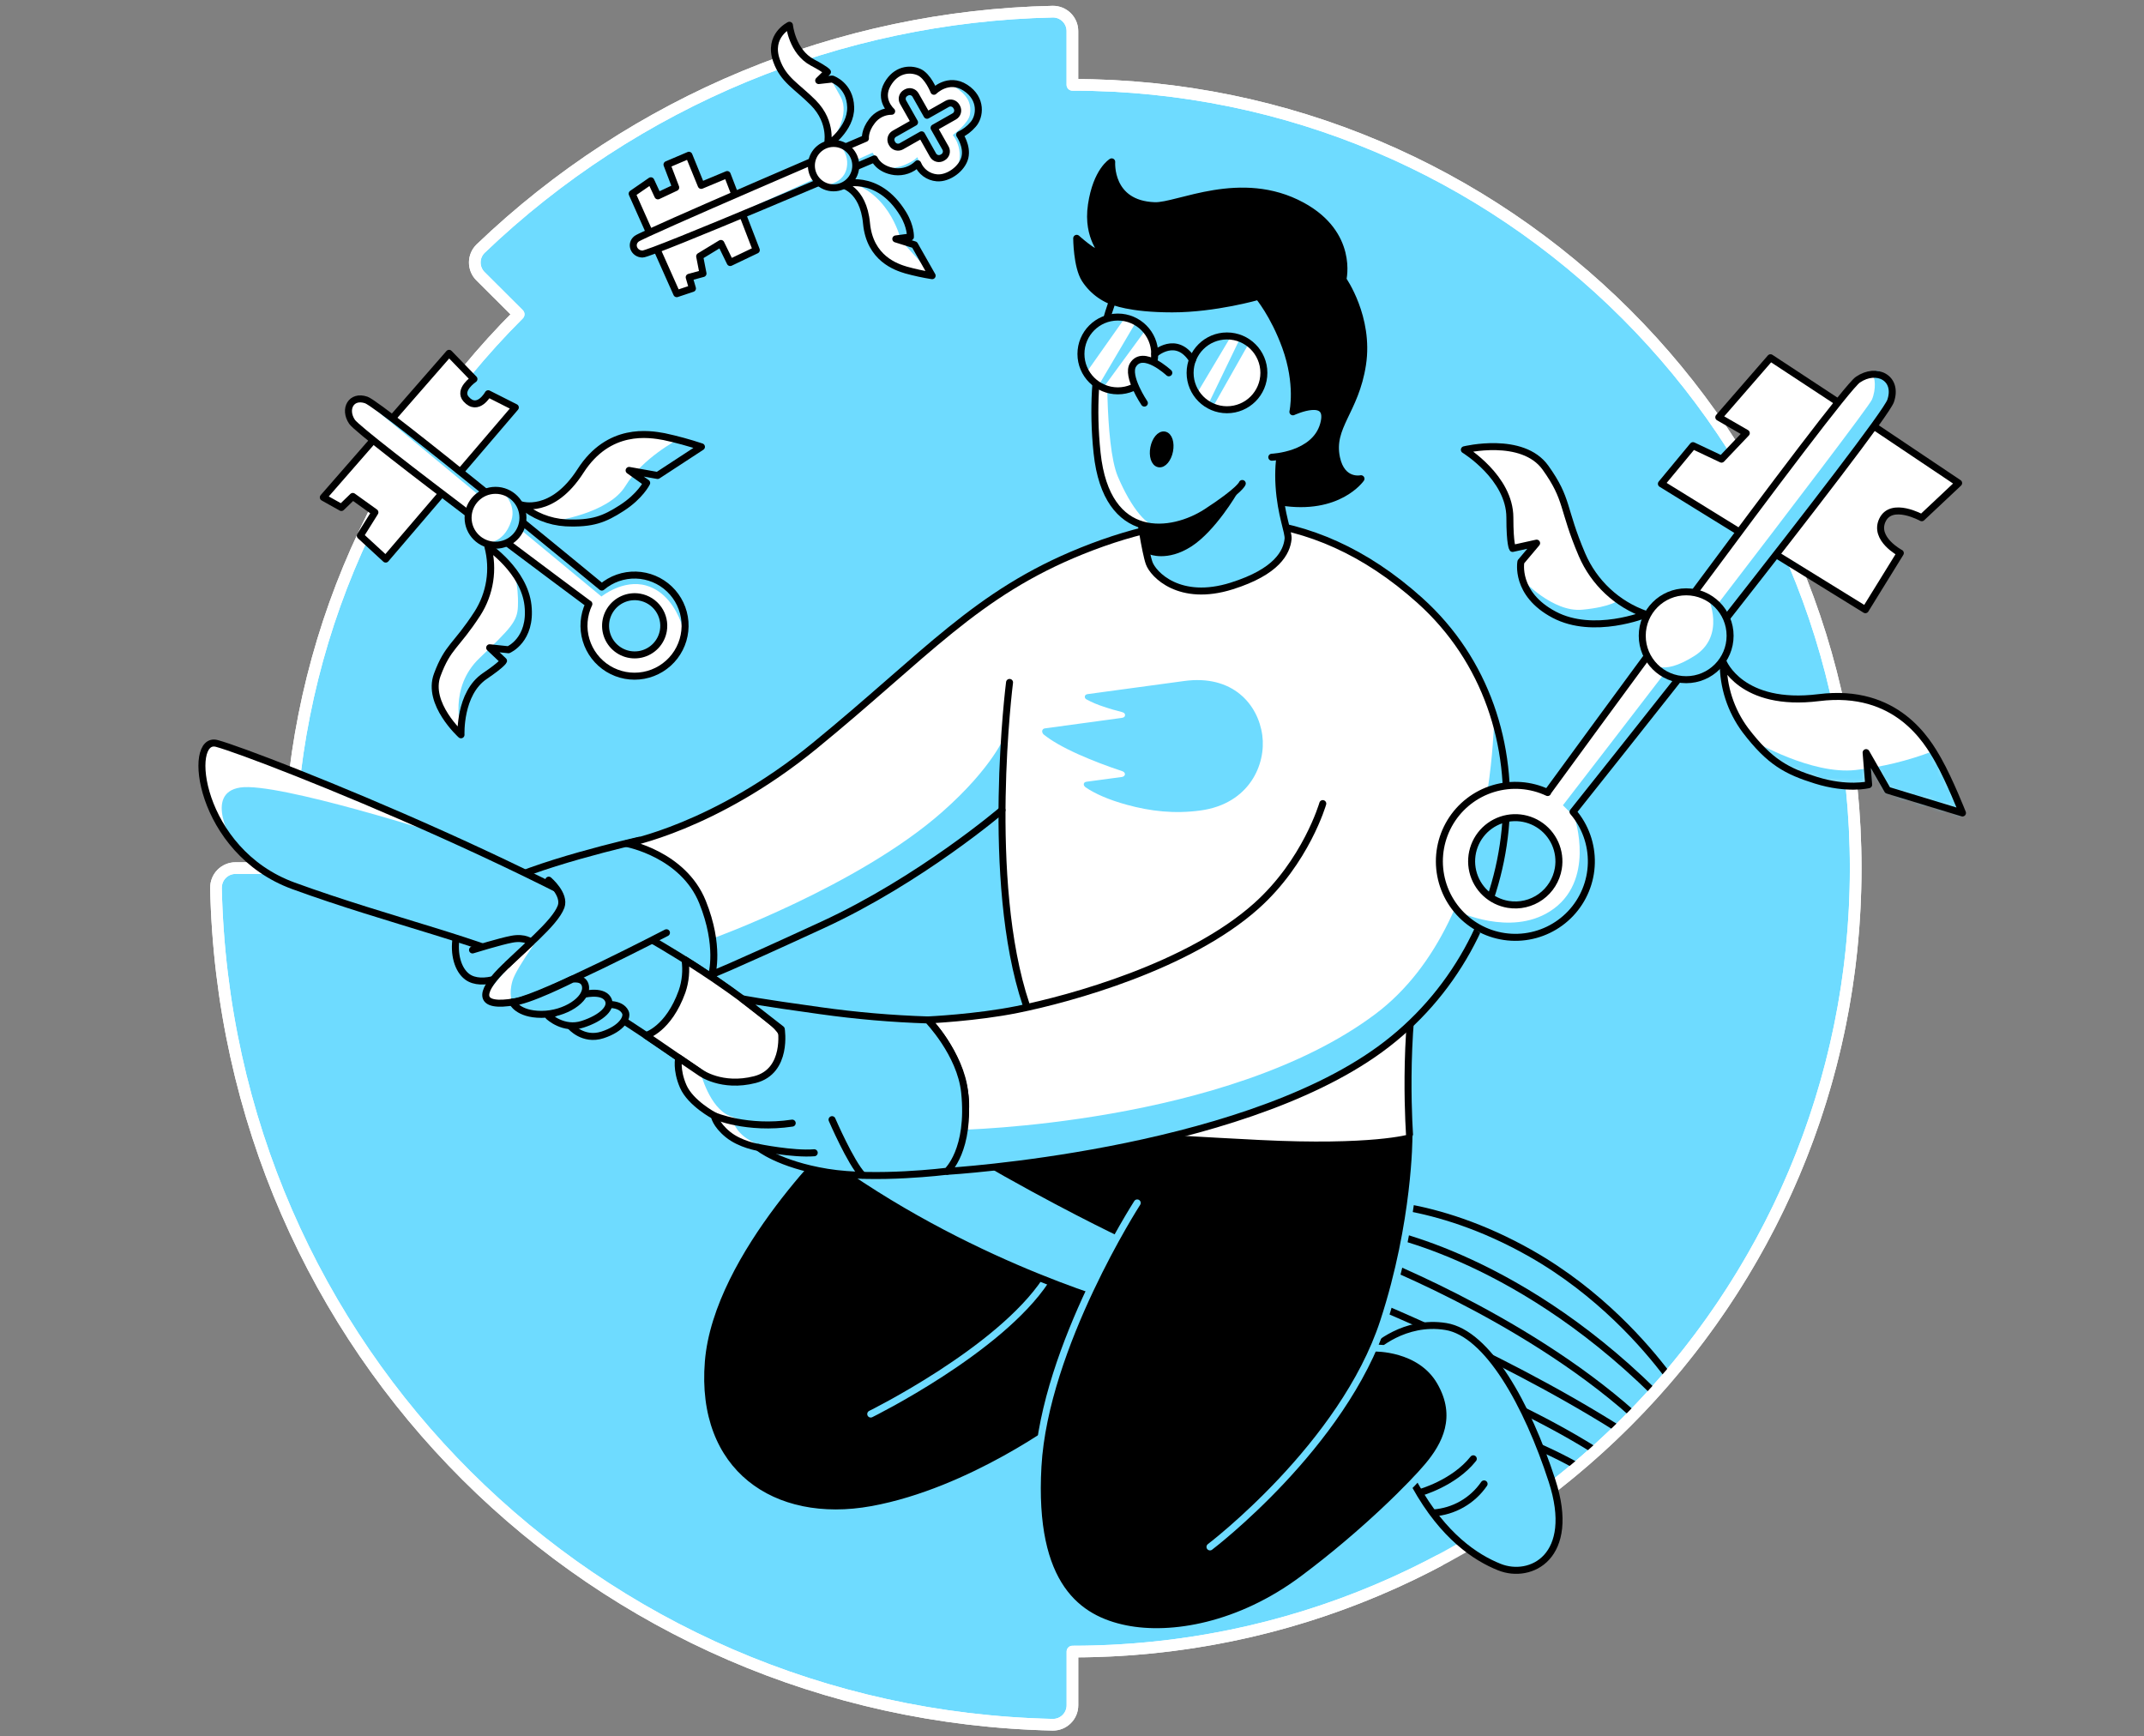 <svg width="368" height="298" viewBox="0 0 368 298" fill="none" xmlns="http://www.w3.org/2000/svg">
<rect x="0" y="0" width="368" height="298" fill="#808080" stroke="none"/>
<path d="M37.068 152.374C38.823 231.644 102.155 294.244 180.694 296C181.136 296.005 181.576 295.923 181.987 295.757C182.397 295.592 182.771 295.346 183.086 295.034C183.4 294.723 183.65 294.352 183.82 293.943C183.99 293.534 184.077 293.096 184.076 292.653V283.444C258.322 283.444 318.515 223.244 318.515 149.002C318.515 74.759 258.315 14.556 184.069 14.56V5.344C184.07 4.901 183.983 4.462 183.813 4.054C183.643 3.645 183.393 3.274 183.078 2.963C182.763 2.652 182.39 2.407 181.979 2.241C181.568 2.076 181.129 1.994 180.686 2C144.025 2.795 108.993 17.303 82.504 42.66C82.187 42.968 81.934 43.336 81.76 43.742C81.587 44.148 81.496 44.585 81.493 45.027C81.49 45.469 81.575 45.907 81.743 46.316C81.911 46.725 82.159 47.096 82.472 47.408L89.025 53.94C76.526 66.409 66.614 81.224 59.856 97.534C53.099 113.844 49.63 131.329 49.649 148.984H40.422C39.979 148.983 39.54 149.071 39.132 149.241C38.723 149.412 38.352 149.662 38.041 149.977C37.73 150.292 37.485 150.666 37.319 151.077C37.154 151.488 37.072 151.927 37.078 152.37" fill="#6EDBFF"/>
<path d="M37.068 152.374C38.823 231.644 102.155 294.244 180.694 296C181.136 296.005 181.576 295.923 181.987 295.757C182.397 295.592 182.771 295.346 183.086 295.034C183.4 294.723 183.65 294.352 183.82 293.943C183.99 293.534 184.077 293.096 184.076 292.653V283.444C258.322 283.444 318.515 223.244 318.515 149.002C318.515 74.759 258.315 14.556 184.069 14.56V5.344C184.07 4.901 183.983 4.462 183.813 4.054C183.643 3.645 183.393 3.274 183.078 2.963C182.763 2.652 182.39 2.407 181.979 2.241C181.568 2.076 181.129 1.994 180.686 2C144.025 2.795 108.993 17.303 82.504 42.66C82.187 42.968 81.934 43.336 81.76 43.742C81.587 44.148 81.496 44.585 81.493 45.027C81.49 45.469 81.575 45.907 81.743 46.316C81.911 46.725 82.159 47.096 82.472 47.408L89.025 53.94C76.526 66.409 66.614 81.224 59.856 97.534C53.099 113.844 49.63 131.329 49.649 148.984H40.422C39.979 148.983 39.54 149.071 39.132 149.241C38.723 149.412 38.352 149.662 38.041 149.977C37.73 150.292 37.485 150.666 37.319 151.077C37.154 151.488 37.072 151.927 37.078 152.37" stroke="white" stroke-width="2" stroke-linejoin="round"/>
<path d="M286.23 236C282.498 231.038 274.556 221.835 262.794 215.146C245.92 205.55 232.716 206.446 232.716 206.446C232.716 206.446 224.689 232.299 229.924 237.535C233.711 241.321 255.485 249.924 267.247 254.396" stroke="black" stroke-width="1.2" stroke-linecap="round" stroke-linejoin="round"/>
<path d="M235.898 211.151C235.898 211.151 259.29 214.705 283.882 238.925" stroke="black" stroke-width="1.2" stroke-linecap="round" stroke-linejoin="round"/>
<path d="M233.909 215.397C233.909 215.397 260.967 225.505 280.259 242.677" stroke="black" stroke-width="1.2" stroke-linecap="round" stroke-linejoin="round"/>
<path d="M231.243 221.944C231.243 221.944 255.817 231.411 277.783 245.235" stroke="black" stroke-width="1.2" stroke-linecap="round" stroke-linejoin="round"/>
<path d="M229.133 229.035C229.133 229.035 255.552 237.37 274.06 249.101" stroke="black" stroke-width="1.2" stroke-linecap="round" stroke-linejoin="round"/>
<path d="M229.133 236.334C229.133 236.334 257.073 243.893 270.5 251.5" stroke="black" stroke-width="1.2" stroke-linecap="round" stroke-linejoin="round"/>
<path d="M37.068 152.374C38.823 231.644 102.155 294.244 180.694 296C181.136 296.005 181.576 295.923 181.987 295.757C182.397 295.592 182.771 295.346 183.086 295.034C183.4 294.723 183.65 294.352 183.82 293.943C183.99 293.534 184.077 293.096 184.076 292.653V283.444C206.81 283.444 228.226 277.8 247 267.837M37.078 152.37C37.072 151.927 37.154 151.488 37.319 151.077C37.485 150.666 37.73 150.292 38.041 149.977C38.352 149.662 38.723 149.412 39.132 149.241C39.54 149.071 39.979 148.983 40.422 148.984H49.649C49.63 131.329 53.099 113.844 59.856 97.534C66.614 81.224 76.526 66.409 89.025 53.94L82.472 47.408C82.159 47.096 81.911 46.725 81.743 46.316C81.575 45.907 81.49 45.469 81.493 45.027C81.496 44.585 81.587 44.148 81.76 43.742C81.934 43.336 82.187 42.968 82.504 42.66C108.993 17.303 144.025 2.795 180.686 2C181.129 1.994 181.568 2.076 181.979 2.241C182.39 2.407 182.763 2.652 183.078 2.963C183.393 3.274 183.643 3.645 183.813 4.054C183.983 4.462 184.07 4.901 184.069 5.344V14.56C258.315 14.556 318.515 74.759 318.515 149.002C318.515 193.089 297.289 232.224 264.5 256.742" stroke="white" stroke-width="2" stroke-linecap="round" stroke-linejoin="round"/>
<path d="M235.898 231.361C235.898 231.361 240.986 226.491 248.164 227.655C255.341 228.82 262.138 241.035 266.392 254.125C270.645 267.215 262.708 271.096 257.351 268.942C253.338 267.333 247.777 263.725 242.928 255C238.08 246.274 235.898 231.361 235.898 231.361Z" fill="#6EDBFF" stroke="black" stroke-width="1.2" stroke-linecap="round" stroke-linejoin="round"/>
<path d="M243.702 256.164C243.702 256.164 249.532 254.577 252.879 250.359" stroke="black" stroke-width="1.2" stroke-linecap="round" stroke-linejoin="round"/>
<path d="M245.992 259.651C247.731 259.534 249.42 259.024 250.934 258.161C252.447 257.298 253.746 256.103 254.732 254.666" stroke="black" stroke-width="1.2" stroke-linecap="round" stroke-linejoin="round"/>
<path d="M109.708 144.214C109.708 144.214 91.036 148.389 84.055 152.607C77.075 156.824 77 165.259 80.2 167.635C82.708 169.491 87.617 167.441 89.387 165.696" fill="#6EDBFF"/>
<path d="M109.708 144.214C109.708 144.214 91.036 148.389 84.055 152.607C77.075 156.824 77 165.259 80.2 167.635C82.708 169.491 87.617 167.441 89.387 165.696" stroke="black" stroke-width="1.2" stroke-linecap="round" stroke-linejoin="round"/>
<path d="M167.048 198.122L194.156 219.736L229.935 232.747C229.935 232.747 238.435 227.989 239.646 220.84C240.857 213.691 242.609 195.295 242.609 195.295L199.828 188.823L167.048 198.122Z" fill="black"/>
<path d="M184.639 194.302C184.639 194.302 196.772 195.269 216.172 196.241C235.572 197.212 241.972 195.269 241.972 195.269C241.972 195.269 240.614 177.819 243.717 163.661" fill="white"/>
<path d="M184.639 194.302C184.639 194.302 196.772 195.269 216.172 196.241C235.572 197.212 241.972 195.269 241.972 195.269C241.972 195.269 240.614 177.819 243.717 163.661" stroke="black" stroke-width="1.2" stroke-linecap="round" stroke-linejoin="round"/>
<path d="M143.85 193.911C143.85 193.911 121.935 214.512 120.387 233.593C118.839 252.674 132.602 262.173 149.666 259.07C166.729 255.967 182.632 243.995 182.632 243.995L196.012 218.554" fill="black"/>
<path d="M143.85 193.911C143.85 193.911 121.935 214.512 120.387 233.593C118.839 252.674 132.602 262.173 149.666 259.07C166.729 255.967 182.632 243.995 182.632 243.995L196.012 218.554" stroke="#6EDBFF" stroke-width="1.2" stroke-linecap="round" stroke-linejoin="round"/>
<path d="M149.454 242.677C149.454 242.677 171.538 231.79 179.5 219.743" stroke="#6EDBFF" stroke-width="1.2" stroke-linecap="round" stroke-linejoin="round"/>
<path d="M194.156 212.53C194.156 212.53 159.344 196.513 126.962 171.226C103.237 152.7 44.471 129.555 37.222 127.592C31.983 126.158 34.022 146.064 50.362 152.026C66.906 158.064 83.633 161.744 92.702 166.614C105.602 173.53 118.122 182.509 143.252 200.297C168.199 217.977 194.156 224.731 194.156 224.731V212.53Z" fill="#6EDBFF"/>
<path d="M40.052 144.763C40.052 144.763 34.846 136.123 41.246 135.152C47.645 134.181 76.484 143.448 76.484 143.448C76.484 143.448 49.754 131.06 42 129C34.246 126.94 35.971 127.225 35 129.5C34.029 131.775 35.5 137.5 37 140.5L40.052 144.763Z" fill="white"/>
<path d="M194.156 212.53C194.156 212.53 159.344 196.513 126.962 171.226C103.237 152.7 44.471 129.555 37.222 127.592C31.983 126.158 34.022 146.064 50.362 152.026C66.906 158.064 83.633 161.744 92.702 166.614C105.602 173.53 118.122 182.509 143.252 200.297C168.199 217.977 194.156 224.731 194.156 224.731V212.53Z" stroke="black" stroke-width="1.2" stroke-linecap="round" stroke-linejoin="round"/>
<path d="M195.195 206.446C195.195 206.446 179.325 231.042 178.157 251.656C176.988 272.271 185.133 277.897 193.181 279.524C201.065 281.122 212.782 279.101 223.64 270.999C234.497 262.897 242.66 254.516 245.061 251.649C248.11 248.037 250.683 243.164 247.21 237.151C243.738 231.138 235.916 231.353 235.916 231.353" fill="black"/>
<path d="M195.195 206.446C195.195 206.446 179.325 231.042 178.157 251.656C176.988 272.271 185.133 277.897 193.181 279.524C201.065 281.122 212.782 279.101 223.64 270.999C234.497 262.897 242.66 254.516 245.061 251.649C248.11 248.037 250.683 243.164 247.21 237.151C243.738 231.138 235.916 231.353 235.916 231.353" stroke="#6EDBFF" stroke-width="1.2" stroke-linecap="round" stroke-linejoin="round"/>
<path d="M243.032 195.141C243.032 195.141 243.075 209.671 237.496 226.781C230.527 248.163 207.683 265.481 207.683 265.481" fill="black"/>
<path d="M243.032 195.141C243.032 195.141 243.075 209.671 237.496 226.781C230.527 248.163 207.683 265.481 207.683 265.481" stroke="#6EDBFF" stroke-width="1.2" stroke-linecap="round" stroke-linejoin="round"/>
<path d="M171.997 138.062C171.997 138.062 171.8 155.756 173.896 163.675C175.992 171.595 177.673 175.121 177.673 175.121C177.673 175.121 212.474 167.166 221.203 156.129C229.932 145.092 229.935 133.733 229.935 133.733L172.678 123.22L171.997 138.062Z" fill="white"/>
<path d="M171.986 139.033C171.986 139.033 158.029 150.973 141.17 158.741C124.31 166.51 122.178 167.237 122.178 167.237C122.178 167.237 123.633 162.368 120.58 154.803C117.251 146.562 107.587 144.77 107.587 144.77C107.587 144.77 122.687 142 139.776 128.039C158.961 112.366 167.511 101.86 185.692 94.546C204.684 86.903 224.75 86.004 243.72 103.06C266.514 123.557 262.239 161.622 236.837 180.101C212.069 198.111 162.58 201.024 162.58 201.024C162.58 201.024 166.643 194.026 165.568 187.433C164.332 179.944 159.258 175.042 159.258 175.042C159.258 175.042 167.579 174.665 174.588 173.25C183.825 171.394 204.035 165.822 215.602 155.513C224.184 147.862 227.044 137.915 227.044 137.915" fill="white"/>
<path d="M164.479 193.911C164.479 193.911 210.604 193.066 235.998 174.085C258.272 157.437 256.491 118.121 256.491 118.121C256.491 118.121 261.426 133.02 256.975 150.138C252.525 167.255 241.929 178.218 232 183.5C222.071 188.782 203 196 178.5 199.5C165 200.784 162.777 200.784 162.777 200.784L164.479 193.911Z" fill="#6EDBFF"/>
<path d="M122.293 161.074C122.293 161.074 147.351 152.026 161.709 139.363C170.524 131.594 172.531 126.137 172.531 126.137L171.976 139.037C171.976 139.037 156.886 151.198 146.108 156.298C135.329 161.397 122.15 167.227 122.15 167.227L122.293 161.074Z" fill="#6EDBFF"/>
<path d="M171.986 139.033C171.986 139.033 158.029 150.973 141.17 158.741C124.31 166.51 122.178 167.237 122.178 167.237C122.178 167.237 123.633 162.368 120.58 154.803C117.251 146.562 107.587 144.77 107.587 144.77C107.587 144.77 122.687 142 139.776 128.039C158.961 112.366 167.511 101.86 185.692 94.546C204.684 86.903 224.75 86.004 243.72 103.06C266.514 123.557 262.239 161.622 236.837 180.101C212.069 198.111 162.58 201.024 162.58 201.024C162.58 201.024 166.643 194.026 165.568 187.433C164.332 179.944 159.258 175.042 159.258 175.042C159.258 175.042 167.579 174.665 174.588 173.25C183.825 171.394 204.035 165.822 215.602 155.513C224.184 147.862 227.044 137.915 227.044 137.915" stroke="black" stroke-width="1.2" stroke-linecap="round" stroke-linejoin="round"/>
<path d="M173.28 117.118C173.28 117.118 168.951 151.077 176.125 172.408" stroke="black" stroke-width="1.2" stroke-linecap="round" stroke-linejoin="round"/>
<path d="M233.601 82.159C233.601 82.159 229.753 87.752 219.82 86.147C208.923 84.384 192.203 52.106 192.203 52.106C189.739 51.541 187.592 50.039 186.219 47.917C184.825 45.738 184.807 40.901 184.807 40.901C184.807 40.901 187.814 43.635 188.77 43.498C189.727 43.362 186.463 41.037 187.337 35.16C188.211 29.284 190.816 27.779 190.816 27.779C190.816 27.779 190.268 35.024 198.191 35.303C202.161 35.443 212.983 29.602 223.482 35.303C232.44 40.18 230.498 47.971 230.498 47.971C230.498 47.971 235.099 54.485 233.866 62.547C232.633 70.61 228.265 73.183 229.401 78.586C230.322 82.89 233.601 82.159 233.601 82.159Z" fill="black" stroke="black" stroke-width="1.2" stroke-linecap="round" stroke-linejoin="round"/>
<path d="M195.607 88.172C195.607 88.172 196.564 94.733 197.245 96.646C197.926 98.56 202.441 103.39 211.413 100.566C219.228 98.105 220.862 94.736 221.088 92.5C221.199 91.318 219.856 88.397 219.537 83.388C219.218 78.379 220.357 74.917 220.357 74.917" fill="#6EDBFF"/>
<path d="M195.607 88.172C195.607 88.172 196.564 94.733 197.245 96.646C197.926 98.56 202.441 103.39 211.413 100.566C219.228 98.105 220.862 94.736 221.088 92.5C221.199 91.318 219.856 88.397 219.537 83.388C219.218 78.379 220.357 74.917 220.357 74.917" stroke="black" stroke-width="1.2" stroke-linecap="round" stroke-linejoin="round"/>
<path d="M218.293 78.468C218.293 78.468 225.675 78.196 227.176 72.864C228.678 67.532 221.916 70.678 221.916 70.678C221.916 70.678 222.991 65.955 220.662 59.52C218.63 53.944 216.004 50.859 216.004 50.859C216.004 50.859 208.579 53.009 201.197 53.009C193.816 53.009 190.949 51.676 190.949 51.676C190.949 51.676 186.649 62.157 188.305 77.737C189.96 93.317 201.204 91.712 207.078 87.896C212.951 84.08 213.226 82.976 213.226 82.976" fill="#6EDBFF"/>
<path d="M190.075 58.846C190.075 58.846 189.512 76.232 191.866 81.779C194.22 87.326 197.041 90.615 199.033 90.426C202 89 190.084 95.092 188.5 78C186.916 60.908 189.5 60.5 189.5 60.5L190.075 58.846Z" fill="white"/>
<path d="M218.293 78.468C218.293 78.468 225.675 78.196 227.176 72.864C228.678 67.532 221.916 70.678 221.916 70.678C221.916 70.678 222.991 65.955 220.662 59.52C218.63 53.944 216.004 50.859 216.004 50.859C216.004 50.859 208.579 53.009 201.197 53.009C193.816 53.009 190.949 51.676 190.949 51.676C190.949 51.676 186.649 62.157 188.305 77.737C189.96 93.317 201.204 91.712 207.078 87.896C212.951 84.08 213.226 82.976 213.226 82.976" stroke="black" stroke-width="1.2" stroke-linecap="round" stroke-linejoin="round"/>
<path d="M210.603 70.32C214.1 70.32 216.935 67.485 216.935 63.988C216.935 60.491 214.1 57.656 210.603 57.656C207.107 57.656 204.272 60.491 204.272 63.988C204.272 67.485 207.107 70.32 210.603 70.32Z" fill="white"/>
<path d="M205.311 67.74L211.324 57.66C211.324 57.66 207.231 57.061 205.744 59.52C204.257 61.978 203.594 64.045 204.272 65.418C204.949 66.79 205.311 67.74 205.311 67.74Z" fill="#6EDBFF"/>
<path d="M207.368 69.424L212.843 58.075L214.402 58.846L208.041 70.087L207.368 69.424Z" fill="#6EDBFF"/>
<path d="M210.603 70.32C214.1 70.32 216.935 67.485 216.935 63.988C216.935 60.491 214.1 57.656 210.603 57.656C207.107 57.656 204.272 60.491 204.272 63.988C204.272 67.485 207.107 70.32 210.603 70.32Z" stroke="black" stroke-width="1.2" stroke-linecap="round" stroke-linejoin="round"/>
<path d="M191.866 67.077C195.363 67.077 198.198 64.242 198.198 60.745C198.198 57.248 195.363 54.413 191.866 54.413C188.369 54.413 185.535 57.248 185.535 60.745C185.535 64.242 188.369 67.077 191.866 67.077Z" fill="white"/>
<path d="M186.43 63.988L193.185 54.413H189.182C189.182 54.413 185.287 56.545 185.535 59.52C185.782 62.494 186.43 63.988 186.43 63.988Z" fill="#6EDBFF"/>
<path d="M188.591 66.106L194.995 55.248L196.715 56.506L189.354 66.557L188.591 66.106Z" fill="#6EDBFF"/>
<path d="M191.866 67.077C195.363 67.077 198.198 64.242 198.198 60.745C198.198 57.248 195.363 54.413 191.866 54.413C188.369 54.413 185.535 57.248 185.535 60.745C185.535 64.242 188.369 67.077 191.866 67.077Z" stroke="black" stroke-width="1.2" stroke-linecap="round" stroke-linejoin="round"/>
<path d="M200.617 63.981C200.617 63.981 196.206 59.842 194.475 62.623C193.278 64.543 196.424 69.177 196.424 69.177" fill="#6EDBFF"/>
<path d="M200.617 63.981C200.617 63.981 196.206 59.842 194.475 62.623C193.278 64.543 196.424 69.177 196.424 69.177" stroke="black" stroke-width="1.2" stroke-linecap="round" stroke-linejoin="round"/>
<path d="M198.198 60.745C198.198 60.745 201.903 57.391 204.677 61.781" stroke="black" stroke-width="1.2" stroke-linecap="round" stroke-linejoin="round"/>
<path d="M200.742 77.39C201.009 76.027 200.621 74.803 199.875 74.657C199.129 74.511 198.308 75.498 198.041 76.862C197.775 78.225 198.163 79.449 198.909 79.594C199.655 79.74 200.475 78.754 200.742 77.39Z" fill="black" stroke="black" stroke-width="1.2" stroke-linecap="round" stroke-linejoin="round"/>
<path d="M110.901 177.711C110.901 177.711 114.743 176.636 117.072 170.158C117.67 168.414 117.843 166.553 117.577 164.729C117.577 164.729 126.313 170.104 132.792 175.662C139.271 181.219 130.319 191.134 125.718 187.916C121.118 184.699 110.901 177.711 110.901 177.711Z" fill="white" stroke="black" stroke-width="1.2" stroke-linecap="round" stroke-linejoin="round"/>
<path d="M162.562 201.01C162.562 201.01 150.329 202.544 141.99 201.185C133.652 199.827 130.165 196.918 130.165 196.918C130.165 196.918 127.062 196.434 124.927 194.689C122.791 192.944 122.601 191.489 122.601 191.489C122.601 191.489 118.527 189.339 117.269 186.447C116.011 183.556 116.499 181.545 116.499 181.545L120.25 184.09C120.25 184.09 123.862 186.738 129.567 185.283C135.272 183.828 134.1 176.636 134.1 176.636L127.395 171.408C127.395 171.408 130.262 171.999 140.815 173.454C146.93 174.316 153.086 174.846 159.258 175.042C159.258 175.042 164.866 180.822 165.568 187.418C166.618 197.412 162.562 201.01 162.562 201.01Z" fill="#6EDBFF"/>
<path d="M120.247 184.1C120.247 184.1 121.763 190.092 125.213 191.5C128.664 192.908 131.033 193.076 131.033 193.076C131.033 193.076 121.039 192.105 118.978 188.834C116.918 185.562 116.495 181.556 116.495 181.556L120.247 184.1Z" fill="white"/>
<path d="M125.711 192.156C125.711 192.156 126.138 194.227 128.61 195.66C129.963 196.48 131.443 197.068 132.989 197.402C132.989 197.402 127.736 196.918 125.106 195.252C122.476 193.585 122.597 192.138 122.597 192.138L125.711 192.156Z" fill="white"/>
<path d="M162.562 201.01C162.562 201.01 150.329 202.544 141.99 201.185C133.652 199.827 130.165 196.918 130.165 196.918C130.165 196.918 127.062 196.434 124.927 194.689C122.791 192.944 122.601 191.489 122.601 191.489C122.601 191.489 118.527 189.339 117.269 186.447C116.011 183.556 116.499 181.545 116.499 181.545L120.25 184.09C120.25 184.09 123.862 186.738 129.567 185.283C135.272 183.828 134.1 176.636 134.1 176.636L127.395 171.408C127.395 171.408 130.262 171.999 140.815 173.454C146.93 174.316 153.086 174.846 159.258 175.042C159.258 175.042 164.866 180.822 165.568 187.418C166.618 197.412 162.562 201.01 162.562 201.01Z" stroke="black" stroke-width="1.2" stroke-linecap="round" stroke-linejoin="round"/>
<path d="M94.185 151.055C94.185 151.055 97.07 153.51 96.303 155.606C95.228 158.515 89.581 162.934 85.944 166.667C82.418 170.29 81.873 173.067 88.452 171.903C93.225 171.061 114.392 160.078 114.392 160.078" fill="#6EDBFF"/>
<path d="M93.934 158.953C93.934 158.953 88.628 165.947 87.95 168.37C87.273 170.792 87.95 171.989 87.95 171.989C87.95 171.989 82.934 172.842 83.41 171.046C83.887 169.251 93.934 158.953 93.934 158.953Z" fill="white"/>
<path d="M94.185 151.055C94.185 151.055 97.07 153.51 96.303 155.606C95.228 158.515 89.581 162.934 85.944 166.667C82.418 170.29 81.873 173.067 88.452 171.903C93.225 171.061 114.392 160.078 114.392 160.078" stroke="black" stroke-width="1.2" stroke-linecap="round" stroke-linejoin="round"/>
<path d="M97.951 176.149C97.951 176.149 100.102 178.682 103.413 177.611C106.723 176.539 107.788 174.619 107.325 173.698C106.473 171.989 103.703 172.444 103.703 172.444C102.659 173.358 101.516 174.151 100.295 174.809L97.951 176.149Z" fill="#6EDBFF" stroke="black" stroke-width="1.2" stroke-linecap="round" stroke-linejoin="round"/>
<path d="M94.171 174.425C94.171 174.425 96.708 176.851 100.005 175.78C103.301 174.709 105.24 172.874 104.305 171.408C103.287 169.792 99.908 170.72 99.908 170.72C98.865 171.634 97.721 172.427 96.5 173.085L94.171 174.425Z" fill="#6EDBFF" stroke="black" stroke-width="1.2" stroke-linecap="round" stroke-linejoin="round"/>
<path d="M87.951 171.989C87.951 171.989 88.861 174.085 92.935 174.085C97.009 174.085 100.818 171.516 100.496 169.283C100.256 167.635 98.199 168.058 98.199 168.058C98.199 168.058 90.459 171.96 87.951 171.989Z" fill="#6EDBFF" stroke="black" stroke-width="1.2" stroke-linecap="round" stroke-linejoin="round"/>
<path d="M87.062 165.557L91.175 161.701C91.175 161.701 90.122 160.751 87.843 161.189C85.89 161.547 81.103 163.03 81.103 163.03" fill="#6EDBFF"/>
<path d="M87.062 165.557L91.175 161.701C91.175 161.701 90.122 160.751 87.843 161.189C85.89 161.547 81.103 163.03 81.103 163.03" stroke="black" stroke-width="1.2" stroke-linecap="round" stroke-linejoin="round"/>
<path d="M122.597 191.489C122.597 191.489 128.22 193.911 135.977 192.75" stroke="black" stroke-width="1.2" stroke-linecap="round" stroke-linejoin="round"/>
<path d="M130.162 196.918C130.162 196.918 136.124 198.132 139.758 197.839" stroke="black" stroke-width="1.2" stroke-linecap="round" stroke-linejoin="round"/>
<path d="M142.814 192.156C142.814 192.156 146.004 199.551 148.043 201.676" stroke="black" stroke-width="1.2" stroke-linecap="round" stroke-linejoin="round"/>
<path d="M216.663 126.194C215.946 120.866 211.564 115.727 203.236 116.878L186.674 119.124C186.341 119.171 186.158 119.371 186.201 119.676C186.221 119.753 186.258 119.826 186.309 119.887C186.36 119.949 186.423 119.999 186.495 120.034C187.419 120.537 188.388 120.949 189.39 121.267C190.616 121.686 191.54 121.937 192.508 122.184C192.902 122.285 193.07 122.432 193.103 122.65C193.138 122.937 192.963 123.152 192.544 123.206L179.396 124.997C179.324 124.998 179.252 125.014 179.186 125.044C179.119 125.074 179.06 125.117 179.012 125.172C178.964 125.226 178.927 125.29 178.905 125.359C178.883 125.429 178.876 125.502 178.884 125.574C178.9 125.683 178.938 125.788 178.996 125.881C179.054 125.975 179.131 126.056 179.221 126.119C180.436 127.086 182.313 128.201 185.008 129.416C187.465 130.509 189.977 131.477 192.533 132.314C192.913 132.436 193.063 132.619 193.085 132.827C193.106 133.035 192.948 133.293 192.529 133.35L186.491 134.16C186.133 134.206 185.986 134.411 186.022 134.69C186.081 134.881 186.208 135.043 186.38 135.145C187.918 136.202 190.293 137.263 193.386 138.109C197.506 139.241 201.606 139.7 206.053 139.094C214.488 137.944 217.333 131.128 216.663 126.194Z" fill="#6EDBFF"/>
<path d="M315.508 69.037L303.891 61.397L295.015 71.61L299.735 74.333L295.488 78.798L290.586 76.483L285.165 83.026L320.174 104.637L326.176 94.919C326.176 94.919 321.539 92.482 323.116 89.236C324.692 85.989 329.852 88.856 329.852 88.856L336.184 82.904L315.508 69.037Z" fill="white" stroke="black" stroke-width="1.2" stroke-linecap="round" stroke-linejoin="round"/>
<path d="M324.517 68.79C325.832 64.905 322.155 62.938 318.895 65.156C315.634 67.374 265.607 135.991 265.607 135.991L265.643 136.016C262.727 134.647 259.408 134.406 256.325 135.338C253.242 136.271 250.613 138.311 248.944 141.066C247.276 143.821 246.685 147.096 247.287 150.26C247.889 153.424 249.64 156.254 252.204 158.204C254.768 160.154 257.962 161.087 261.172 160.822C264.382 160.558 267.381 159.115 269.591 156.771C271.8 154.428 273.065 151.35 273.14 148.129C273.216 144.909 272.098 141.775 270 139.33V139.33C270 139.33 323.202 72.677 324.517 68.79ZM258.874 155.212C257.411 154.972 256.051 154.304 254.968 153.291C253.884 152.279 253.126 150.967 252.788 149.523C252.45 148.079 252.549 146.567 253.071 145.179C253.593 143.791 254.515 142.589 255.721 141.726C256.927 140.862 258.361 140.376 259.844 140.328C261.326 140.281 262.789 140.674 264.047 141.459C265.306 142.243 266.303 143.383 266.913 144.735C267.523 146.087 267.718 147.589 267.474 149.052C267.147 151.008 266.059 152.754 264.447 153.909C262.835 155.063 260.831 155.532 258.874 155.212V155.212Z" fill="white"/>
<path d="M250.274 156.43C250.274 156.43 259.186 160.73 265.998 156.43C274.006 151.385 270.276 140.327 270.276 140.327C270.276 140.327 275.214 146.941 273.24 152.868C271.265 158.795 265.869 163.568 260.089 162.744C254.309 161.92 250.274 156.43 250.274 156.43Z" fill="#6EDBFF"/>
<path d="M270.409 140.327L268.259 138.202C268.259 138.202 320.378 70.721 321.292 68.6C322.055 66.833 321.879 64.568 321.292 64.228C321.292 64.228 322.195 62.461 323.882 65.038C325.57 67.614 324.413 69.166 323.553 70.413C322.693 71.66 270.409 140.327 270.409 140.327Z" fill="#6EDBFF"/>
<path d="M324.517 68.79C325.832 64.905 322.155 62.938 318.895 65.156C315.634 67.374 265.607 135.991 265.607 135.991L265.643 136.016C262.727 134.647 259.408 134.406 256.325 135.338C253.242 136.271 250.613 138.311 248.944 141.066C247.276 143.821 246.685 147.096 247.287 150.26C247.889 153.424 249.64 156.254 252.204 158.204C254.768 160.154 257.962 161.087 261.172 160.822C264.382 160.558 267.381 159.115 269.591 156.771C271.8 154.428 273.065 151.35 273.14 148.129C273.216 144.909 272.098 141.775 270 139.33C270 139.33 323.202 72.677 324.517 68.79ZM258.874 155.212C257.411 154.972 256.051 154.304 254.968 153.291C253.884 152.279 253.126 150.967 252.788 149.523C252.45 148.079 252.549 146.567 253.071 145.179C253.593 143.791 254.515 142.589 255.721 141.726C256.927 140.862 258.361 140.376 259.844 140.328C261.326 140.281 262.789 140.674 264.047 141.459C265.306 142.243 266.303 143.383 266.913 144.735C267.523 146.087 267.718 147.589 267.474 149.052C267.147 151.008 266.059 152.754 264.447 153.909C262.835 155.063 260.831 155.532 258.874 155.212Z" stroke="black" stroke-width="1.2" stroke-linecap="round" stroke-linejoin="round"/>
<path d="M289.418 116.648C293.582 116.648 296.957 113.273 296.957 109.109C296.957 104.945 293.582 101.57 289.418 101.57C285.254 101.57 281.879 104.945 281.879 109.109C281.879 113.273 285.254 116.648 289.418 116.648Z" fill="white"/>
<path d="M283.388 113.635C283.388 113.635 284.95 116.293 290.848 112.56C296.277 109.116 293.199 102.594 293.199 102.594C293.199 102.594 297.305 104.243 296.879 108.038C296.452 111.832 295.445 115.297 291.314 116.408C285.165 118.056 283.388 113.635 283.388 113.635Z" fill="#6EDBFF"/>
<path d="M289.418 116.648C293.582 116.648 296.957 113.273 296.957 109.109C296.957 104.945 293.582 101.57 289.418 101.57C285.254 101.57 281.879 104.945 281.879 109.109C281.879 113.273 285.254 116.648 289.418 116.648Z" stroke="black" stroke-width="1.2" stroke-linecap="round" stroke-linejoin="round"/>
<path d="M295.782 113.635C295.782 113.635 298.835 121.396 312.197 119.726C325.559 118.056 330.83 127.18 332.69 130.476C334.625 133.895 336.843 139.524 336.843 139.524L323.993 135.615L320.303 129.165L320.743 134.676C320.743 134.676 317.085 135.59 311.674 133.898C306.679 132.339 303.769 130.806 299.587 125.331C297.073 121.953 295.736 117.845 295.782 113.635V113.635Z" fill="white"/>
<mask id="mask0" mask-type="alpha" maskUnits="userSpaceOnUse" x="295" y="113" width="42" height="27">
<path d="M295.782 113.635C295.782 113.635 298.835 121.396 312.197 119.726C325.559 118.056 330.83 127.18 332.69 130.476C334.625 133.895 336.843 139.524 336.843 139.524L323.993 135.615L320.303 129.165L320.743 134.676C320.743 134.676 317.085 135.59 311.674 133.898C306.679 132.339 303.769 130.806 299.587 125.331C297.073 121.953 295.736 117.845 295.782 113.635V113.635Z" fill="white"/>
</mask>
<g mask="url(#mask0)">
<path d="M301.057 127.183C301.057 127.183 310.925 132.995 318.497 132.15C323.035 131.643 327.491 130.559 331.755 128.925L336.818 140.316C336.818 140.316 314.698 138.209 309.27 135.081C305.95 133.13 303.136 130.424 301.057 127.183Z" fill="#6EDBFF"/>
</g>
<path d="M295.782 113.635C295.782 113.635 298.835 121.396 312.197 119.726C325.559 118.056 330.83 127.18 332.69 130.476C334.625 133.895 336.843 139.524 336.843 139.524L323.993 135.615L320.303 129.165L320.743 134.676C320.743 134.676 317.085 135.59 311.674 133.898C306.679 132.339 303.769 130.806 299.587 125.331C297.073 121.953 295.736 117.845 295.782 113.635V113.635Z" stroke="black" stroke-width="1.2" stroke-linecap="round" stroke-linejoin="round"/>
<path d="M282.492 105.432C280.057 104.579 277.827 103.229 275.941 101.469C274.055 99.708 272.556 97.576 271.537 95.206C268.097 87.143 269.223 85.796 265.27 80.267C261.318 74.738 251.345 77.189 251.345 77.189C251.345 77.189 259.146 81.954 259.157 88.813C259.157 93.561 259.626 94.123 259.626 94.123L263.747 93.213L261.049 96.417C261.049 96.417 259.974 101.91 266.757 105.493C273.54 109.077 282.492 105.432 282.492 105.432Z" fill="white"/>
<path d="M261.311 99.463C261.311 99.463 266.489 105.128 271.588 104.637C276.687 104.146 277.797 102.989 277.797 102.989L282.492 105.432C282.492 105.432 279.36 107.418 272.577 107.07C262.067 106.529 261.311 99.463 261.311 99.463Z" fill="#6EDBFF"/>
<path d="M282.492 105.432C280.057 104.579 277.827 103.229 275.941 101.469C274.055 99.708 272.556 97.576 271.537 95.206C268.097 87.143 269.223 85.796 265.27 80.267C261.318 74.738 251.345 77.189 251.345 77.189C251.345 77.189 259.146 81.954 259.157 88.813C259.157 93.561 259.626 94.123 259.626 94.123L263.747 93.213L261.049 96.417C261.049 96.417 259.974 101.91 266.757 105.493C273.54 109.077 282.492 105.432 282.492 105.432Z" stroke="black" stroke-width="1.2" stroke-linecap="round" stroke-linejoin="round"/>
<path d="M55.493 85.362L77.079 60.638L81.35 65.052C81.35 65.052 78.587 66.901 80.01 68.503C82.027 70.771 83.794 67.575 83.794 67.575L88.452 69.929L66.2 95.951L61.843 91.938L64.351 87.928L60.553 85.201L58.593 87.097L55.493 85.362Z" fill="white" stroke="black" stroke-width="1.2" stroke-linecap="round" stroke-linejoin="round"/>
<path d="M62.867 68.646C60.28 67.754 58.954 70.198 60.42 72.384C61.886 74.569 101.073 103.669 101.073 103.669V103.648C100.153 105.584 99.983 107.791 100.594 109.845C101.205 111.899 102.554 113.654 104.381 114.773C106.209 115.891 108.386 116.294 110.493 115.904C112.6 115.514 114.488 114.358 115.794 112.659C117.099 110.96 117.73 108.838 117.565 106.702C117.4 104.565 116.451 102.566 114.899 101.087C113.348 99.609 111.305 98.757 109.163 98.695C107.021 98.634 104.932 99.366 103.298 100.753V100.753C103.298 100.753 65.447 69.538 62.867 68.646ZM113.858 108.249C113.69 109.222 113.237 110.124 112.556 110.84C111.876 111.556 110.998 112.054 110.034 112.272C109.071 112.489 108.064 112.416 107.142 112.061C106.22 111.706 105.424 111.086 104.854 110.279C104.285 109.472 103.967 108.514 103.942 107.527C103.917 106.539 104.185 105.566 104.712 104.731C105.24 103.896 106.003 103.236 106.906 102.835C107.809 102.433 108.81 102.308 109.784 102.476C110.43 102.588 111.049 102.825 111.603 103.176C112.158 103.526 112.638 103.982 113.017 104.518C113.395 105.055 113.664 105.66 113.808 106.3C113.953 106.94 113.969 107.602 113.858 108.249V108.249Z" fill="white"/>
<path d="M61.739 68.051L103.233 102.376C103.233 102.376 106.96 99.348 110.927 100.495C114.152 101.43 115.943 104.35 116.875 106.74C117.699 108.851 115.9 112.617 115.9 112.617C115.9 112.617 119.347 107.321 116.617 103.3C110.343 94.077 107.942 100.556 104.147 99.42C100.352 98.284 64 69 64 69L61.739 68.051Z" fill="#6EDBFF"/>
<path d="M62.867 68.646C60.28 67.754 58.954 70.198 60.42 72.384C61.886 74.569 101.073 103.669 101.073 103.669V103.648C100.153 105.584 99.983 107.791 100.594 109.845C101.205 111.899 102.554 113.654 104.381 114.773C106.209 115.891 108.386 116.294 110.493 115.904C112.6 115.514 114.488 114.358 115.794 112.659C117.099 110.96 117.73 108.838 117.565 106.702C117.4 104.565 116.451 102.566 114.899 101.087C113.348 99.609 111.305 98.757 109.163 98.695C107.021 98.634 104.932 99.366 103.298 100.753C103.298 100.753 65.447 69.538 62.867 68.646ZM113.858 108.249C113.69 109.222 113.237 110.124 112.556 110.84C111.876 111.556 110.998 112.054 110.034 112.272C109.071 112.489 108.064 112.416 107.142 112.061C106.22 111.706 105.424 111.086 104.854 110.279C104.285 109.472 103.967 108.514 103.942 107.527C103.917 106.539 104.185 105.566 104.712 104.731C105.24 103.896 106.003 103.236 106.906 102.835C107.809 102.433 108.81 102.308 109.784 102.476C110.43 102.588 111.049 102.825 111.603 103.176C112.158 103.526 112.638 103.982 113.017 104.518C113.395 105.055 113.664 105.66 113.808 106.3C113.953 106.94 113.969 107.602 113.858 108.249Z" stroke="black" stroke-width="1.2" stroke-linecap="round" stroke-linejoin="round"/>
<path d="M85.052 93.568C87.652 93.568 89.76 91.46 89.76 88.86C89.76 86.259 87.652 84.151 85.052 84.151C82.451 84.151 80.343 86.259 80.343 88.86C80.343 91.46 82.451 93.568 85.052 93.568Z" fill="white"/>
<path d="M83.106 93.145C83.106 93.145 86.388 93.661 87.764 89.369C88.735 86.366 86.08 84.269 86.08 84.269C86.08 84.269 88.287 84.947 89.427 86.642C90.566 88.337 89.936 90.712 88.828 91.97C87.721 93.228 85.836 93.611 84.528 93.543C83.221 93.475 83.106 93.145 83.106 93.145Z" fill="#6EDBFF"/>
<path d="M85.052 93.568C87.652 93.568 89.76 91.46 89.76 88.86C89.76 86.259 87.652 84.151 85.052 84.151C82.451 84.151 80.343 86.259 80.343 88.86C80.343 91.46 82.451 93.568 85.052 93.568Z" stroke="black" stroke-width="1.2" stroke-linecap="round" stroke-linejoin="round"/>
<path d="M89.441 86.635C89.441 86.635 94.759 88.426 99.632 80.837C104.505 73.247 111.457 74.473 113.965 74.928C116.14 75.396 118.287 75.982 120.397 76.684L112.872 81.603L107.981 80.733L110.998 82.883C110.998 82.883 109.898 85.151 106.698 87.204C103.746 89.1 101.71 89.935 97.102 89.731C94.278 89.566 91.586 88.479 89.441 86.635V86.635Z" fill="white"/>
<path d="M94.992 89.433C94.992 89.433 104.434 88.2 107.347 83.409C110.26 78.619 116.305 75.462 116.305 75.462L120.394 76.676C120.394 76.676 111.794 82.173 110.489 84.588C109.185 87.004 104.72 89.085 101.843 89.412C98.966 89.738 94.992 89.433 94.992 89.433Z" fill="#6EDBFF"/>
<path d="M89.441 86.635C89.441 86.635 94.759 88.426 99.632 80.837C104.505 73.247 111.457 74.473 113.965 74.928C116.14 75.396 118.287 75.982 120.397 76.684L112.872 81.603L107.981 80.733L110.998 82.883C110.998 82.883 109.898 85.151 106.698 87.204C103.746 89.1 101.71 89.935 97.102 89.731C94.278 89.566 91.586 88.479 89.441 86.635V86.635Z" stroke="black" stroke-width="1.2" stroke-linecap="round" stroke-linejoin="round"/>
<path d="M83.74 93.801C84.253 95.736 84.359 97.757 84.05 99.735C83.742 101.713 83.026 103.606 81.948 105.293C78.247 111.001 76.892 110.875 75.051 115.82C73.209 120.765 79.128 126.108 79.128 126.108C79.128 126.108 78.799 119.02 83.203 116.032C86.252 113.964 86.427 113.42 86.427 113.42L84.048 111.169L87.273 111.51C87.273 111.51 91.279 109.822 90.624 103.892C89.968 97.961 83.74 93.801 83.74 93.801Z" fill="white"/>
<path d="M79.146 125.112C79.146 125.112 76.932 118.085 82.293 112.954C87.653 107.822 88.807 106.643 88.897 104.071C89.036 99.996 88.09 98.004 88.09 98.004C88.09 98.004 91.104 98.957 90.692 105.379C90.28 111.8 80.196 118.321 80.013 120.307C79.817 121.924 79.527 123.528 79.146 125.112V125.112Z" fill="#6EDBFF"/>
<path d="M83.74 93.801C84.253 95.736 84.359 97.757 84.05 99.735C83.742 101.713 83.026 103.606 81.948 105.293C78.247 111.001 76.892 110.875 75.051 115.82C73.209 120.765 79.128 126.108 79.128 126.108C79.128 126.108 78.799 119.02 83.203 116.032C86.252 113.964 86.427 113.42 86.427 113.42L84.048 111.169L87.273 111.51C87.273 111.51 91.279 109.822 90.624 103.892C89.968 97.961 83.74 93.801 83.74 93.801Z" stroke="black" stroke-width="1.2" stroke-linecap="round" stroke-linejoin="round"/>
<path d="M108.504 33.243L116.158 50.4L118.853 49.501L118.294 47.587L120.666 46.942L120.093 43.993L123.733 41.779L125.335 45.057L129.814 42.918L124.819 29.957L120.358 31.817L118.247 26.646L114.485 28.248L115.983 32.179L112.919 33.616L111.715 31.025L108.504 33.243Z" fill="white" stroke="black" stroke-width="1.2" stroke-linecap="round" stroke-linejoin="round"/>
<path d="M144.391 31.667C144.391 31.667 148.161 32.269 148.73 38.332C149.3 44.395 153.89 45.856 155.539 46.351C157.005 46.753 158.492 47.075 159.993 47.315L156.983 42.015L153.758 41.005L156.266 40.668C156.266 40.668 156.367 38.937 155.03 36.726C150.594 29.445 144.391 31.667 144.391 31.667Z" fill="white"/>
<path d="M146.115 31.366C152.959 33.562 154.654 41.288 154.654 41.288L159.756 46.885C159.756 46.885 157.155 41.538 155.704 37.432C154.252 33.326 149.304 30.982 148.136 30.849C147.422 30.778 146.706 30.96 146.115 31.366V31.366Z" fill="#6EDBFF"/>
<path d="M144.391 31.667C144.391 31.667 148.161 32.269 148.73 38.332C149.3 44.395 153.89 45.856 155.539 46.351C157.005 46.753 158.492 47.075 159.993 47.315L156.983 42.015L153.758 41.005L156.266 40.668C156.266 40.668 156.367 38.937 155.03 36.726C150.594 29.445 144.391 31.667 144.391 31.667Z" stroke="black" stroke-width="1.2" stroke-linecap="round" stroke-linejoin="round"/>
<path d="M142.008 24.933C142.008 24.933 143.019 21.071 139.572 17.609C136.705 14.743 134.476 13.732 133.294 10.425C131.749 6.125 135.501 4.333 135.501 4.333C135.501 4.333 135.956 8.87 139.443 10.722C141.858 12.009 142.026 12.353 142.026 12.353L140.521 13.825L142.836 13.564C142.836 13.564 145.907 14.592 146.011 18.39C146.115 22.189 142.008 24.933 142.008 24.933Z" fill="white"/>
<path d="M143.158 23.529C143.158 23.529 145.896 19.63 144.312 16.663C142.318 13.047 142.5 13.5 142.5 13.5C142.5 13.5 141.242 11.203 143.5 13.5C145.757 15.797 147.896 17.964 146.767 20.293C145.638 22.622 143.158 23.529 143.158 23.529Z" fill="#6EDBFF"/>
<path d="M142.008 24.933C142.008 24.933 143.019 21.071 139.572 17.609C136.705 14.743 134.476 13.732 133.294 10.425C131.749 6.125 135.501 4.333 135.501 4.333C135.501 4.333 135.956 8.87 139.443 10.722C141.858 12.009 142.026 12.353 142.026 12.353L140.521 13.825L142.836 13.564C142.836 13.564 145.907 14.592 146.011 18.39C146.115 22.189 142.008 24.933 142.008 24.933Z" stroke="black" stroke-width="1.2" stroke-linecap="round" stroke-linejoin="round"/>
<path d="M165.708 15.051C162.777 13.148 160.297 15.667 160.297 15.667C160.297 15.667 159.276 13.026 157.703 12.356C156.13 11.686 153.761 11.937 152.328 14.467C150.802 17.158 153.045 19.096 153.045 19.096C152.393 19.094 151.749 19.243 151.165 19.533C150.581 19.823 150.072 20.245 149.68 20.766C148.39 22.411 148.544 23.751 148.544 23.751C148.544 23.751 110.407 40.087 109.268 40.98C108.128 41.872 108.805 43.57 110.275 43.602C111.744 43.635 150.085 27.27 150.085 27.27C150.085 27.27 150.82 29.09 153.575 29.456C154.292 29.538 155.017 29.459 155.699 29.225C156.381 28.991 157.002 28.607 157.517 28.101C157.787 28.768 158.238 29.347 158.818 29.774C159.398 30.2 160.085 30.457 160.803 30.516C162.777 30.692 165.164 28.936 165.619 27.008C166.074 25.08 164.716 23.131 164.716 23.131C165.6 22.711 166.385 22.109 167.02 21.364C168.217 20.039 168.629 16.953 165.708 15.051ZM164.164 18.276L164.232 18.398C164.307 18.53 164.355 18.676 164.374 18.828C164.392 18.979 164.381 19.132 164.34 19.279C164.299 19.426 164.229 19.563 164.135 19.683C164.041 19.803 163.924 19.903 163.791 19.978L160.323 21.945L162.29 25.414C162.441 25.682 162.479 26 162.397 26.297C162.314 26.593 162.117 26.846 161.849 26.997L161.727 27.066C161.46 27.217 161.143 27.256 160.847 27.174C160.55 27.092 160.299 26.896 160.147 26.628L158.183 23.138L154.715 25.105C154.582 25.181 154.436 25.229 154.285 25.247C154.133 25.266 153.98 25.254 153.833 25.213C153.686 25.172 153.549 25.103 153.429 25.009C153.309 24.915 153.209 24.798 153.134 24.665L153.063 24.543C152.912 24.275 152.874 23.958 152.956 23.662C153.039 23.365 153.236 23.114 153.504 22.963L156.972 20.999L155.008 17.527C154.933 17.395 154.884 17.248 154.865 17.097C154.846 16.946 154.857 16.793 154.898 16.645C154.938 16.499 155.008 16.361 155.102 16.241C155.196 16.121 155.313 16.021 155.446 15.947L155.567 15.879C155.7 15.803 155.846 15.754 155.997 15.735C156.148 15.716 156.302 15.727 156.449 15.768C156.596 15.808 156.733 15.878 156.853 15.972C156.973 16.066 157.073 16.183 157.148 16.316L159.115 19.784L162.584 17.821C162.85 17.673 163.164 17.636 163.458 17.718C163.752 17.799 164.001 17.994 164.153 18.258L164.164 18.276Z" fill="white"/>
<path d="M114.739 42.012L149.77 26.202L150.576 27.399L114.739 42.012Z" fill="#6EDBFF"/>
<path d="M150.737 28.857C150.737 28.857 153.134 29.187 155.188 28.341C157.004 27.596 157.452 26.965 157.452 26.965C157.452 26.965 158.527 29.921 159.677 30.649C160.828 31.376 150.737 28.857 150.737 28.857Z" fill="#6EDBFF"/>
<path d="M164.142 29.269C165.751 25.614 163.533 23.178 163.533 23.178C163.533 23.178 166.26 21.175 166.486 19.623C166.711 18.072 166.346 16.774 164.669 15.466C162.992 14.159 162.336 14.503 162.336 14.503C162.336 14.503 164.87 13.324 166.357 15.058C167.844 16.792 169.546 19.129 167.604 21.175C165.661 23.221 165.07 23.55 165.07 23.55C165.07 23.55 166.081 25.421 165.683 26.643C165.302 27.59 164.782 28.474 164.142 29.269Z" fill="#6EDBFF"/>
<path d="M165.708 15.051C162.777 13.148 160.297 15.667 160.297 15.667C160.297 15.667 159.276 13.026 157.703 12.356C156.13 11.686 153.761 11.937 152.328 14.467C150.802 17.158 153.045 19.096 153.045 19.096C152.393 19.094 151.749 19.243 151.165 19.533C150.581 19.823 150.072 20.245 149.68 20.766C148.39 22.411 148.544 23.751 148.544 23.751C148.544 23.751 110.407 40.087 109.268 40.98C108.128 41.872 108.805 43.57 110.275 43.602C111.744 43.635 150.085 27.27 150.085 27.27C150.085 27.27 150.82 29.09 153.575 29.456C154.292 29.538 155.017 29.459 155.699 29.225C156.381 28.991 157.002 28.607 157.517 28.101C157.787 28.768 158.238 29.347 158.818 29.774C159.398 30.2 160.085 30.457 160.803 30.516C162.777 30.692 165.164 28.936 165.619 27.008C166.074 25.08 164.716 23.131 164.716 23.131C165.6 22.711 166.385 22.109 167.02 21.364C168.217 20.039 168.629 16.953 165.708 15.051ZM164.164 18.276L164.232 18.398C164.307 18.53 164.355 18.676 164.374 18.828C164.392 18.979 164.381 19.132 164.34 19.279C164.299 19.426 164.229 19.563 164.135 19.683C164.041 19.803 163.924 19.903 163.791 19.978L160.323 21.945L162.29 25.414C162.441 25.682 162.479 26 162.397 26.297C162.314 26.593 162.117 26.846 161.849 26.997L161.727 27.066C161.46 27.217 161.143 27.256 160.847 27.174C160.55 27.092 160.299 26.896 160.147 26.628L158.183 23.138L154.715 25.105C154.582 25.181 154.436 25.229 154.285 25.247C154.133 25.266 153.98 25.254 153.833 25.213C153.686 25.172 153.549 25.103 153.429 25.009C153.309 24.915 153.209 24.798 153.134 24.665L153.063 24.543C152.912 24.275 152.874 23.958 152.956 23.662C153.039 23.365 153.236 23.114 153.504 22.963L156.972 20.999L155.008 17.527C154.933 17.395 154.884 17.248 154.865 17.097C154.846 16.946 154.857 16.793 154.898 16.645C154.938 16.499 155.008 16.361 155.102 16.241C155.196 16.121 155.313 16.021 155.446 15.947L155.567 15.879C155.7 15.803 155.846 15.754 155.997 15.735C156.148 15.716 156.302 15.727 156.449 15.768C156.596 15.808 156.733 15.878 156.853 15.972C156.973 16.066 157.073 16.183 157.148 16.316L159.115 19.784L162.584 17.821C162.85 17.673 163.164 17.636 163.458 17.718C163.752 17.799 164.001 17.994 164.153 18.258L164.164 18.276Z" stroke="black" stroke-width="1.2" stroke-linecap="round" stroke-linejoin="round"/>
<path d="M143.076 32.236C145.18 32.236 146.885 30.531 146.885 28.427C146.885 26.323 145.18 24.618 143.076 24.618C140.972 24.618 139.267 26.323 139.267 28.427C139.267 30.531 140.972 32.236 143.076 32.236Z" fill="white"/>
<path d="M140.908 31.835C140.908 31.835 145.208 31.96 145.412 28.169C145.442 27.506 145.313 26.846 145.037 26.242C144.761 25.638 144.346 25.109 143.825 24.697C143.825 24.697 145.918 25.27 146.466 26.689C147.071 28.27 148.455 29.058 145.47 31.394C142.485 33.73 140.908 31.835 140.908 31.835Z" fill="#6EDBFF"/>
<path d="M143.076 32.236C145.18 32.236 146.885 30.531 146.885 28.427C146.885 26.323 145.18 24.618 143.076 24.618C140.972 24.618 139.267 26.323 139.267 28.427C139.267 30.531 140.972 32.236 143.076 32.236Z" stroke="black" stroke-width="1.2" stroke-linecap="round" stroke-linejoin="round"/>
<path d="M196.328 89.963L197.277 95.123C197.277 95.123 200.334 96.453 204.487 93.783C208.64 91.114 212.37 84.66 212.37 84.66C212.37 84.66 206.751 89.695 202.616 90.056C198.481 90.418 196.328 89.963 196.328 89.963Z" fill="black"/>
</svg>

